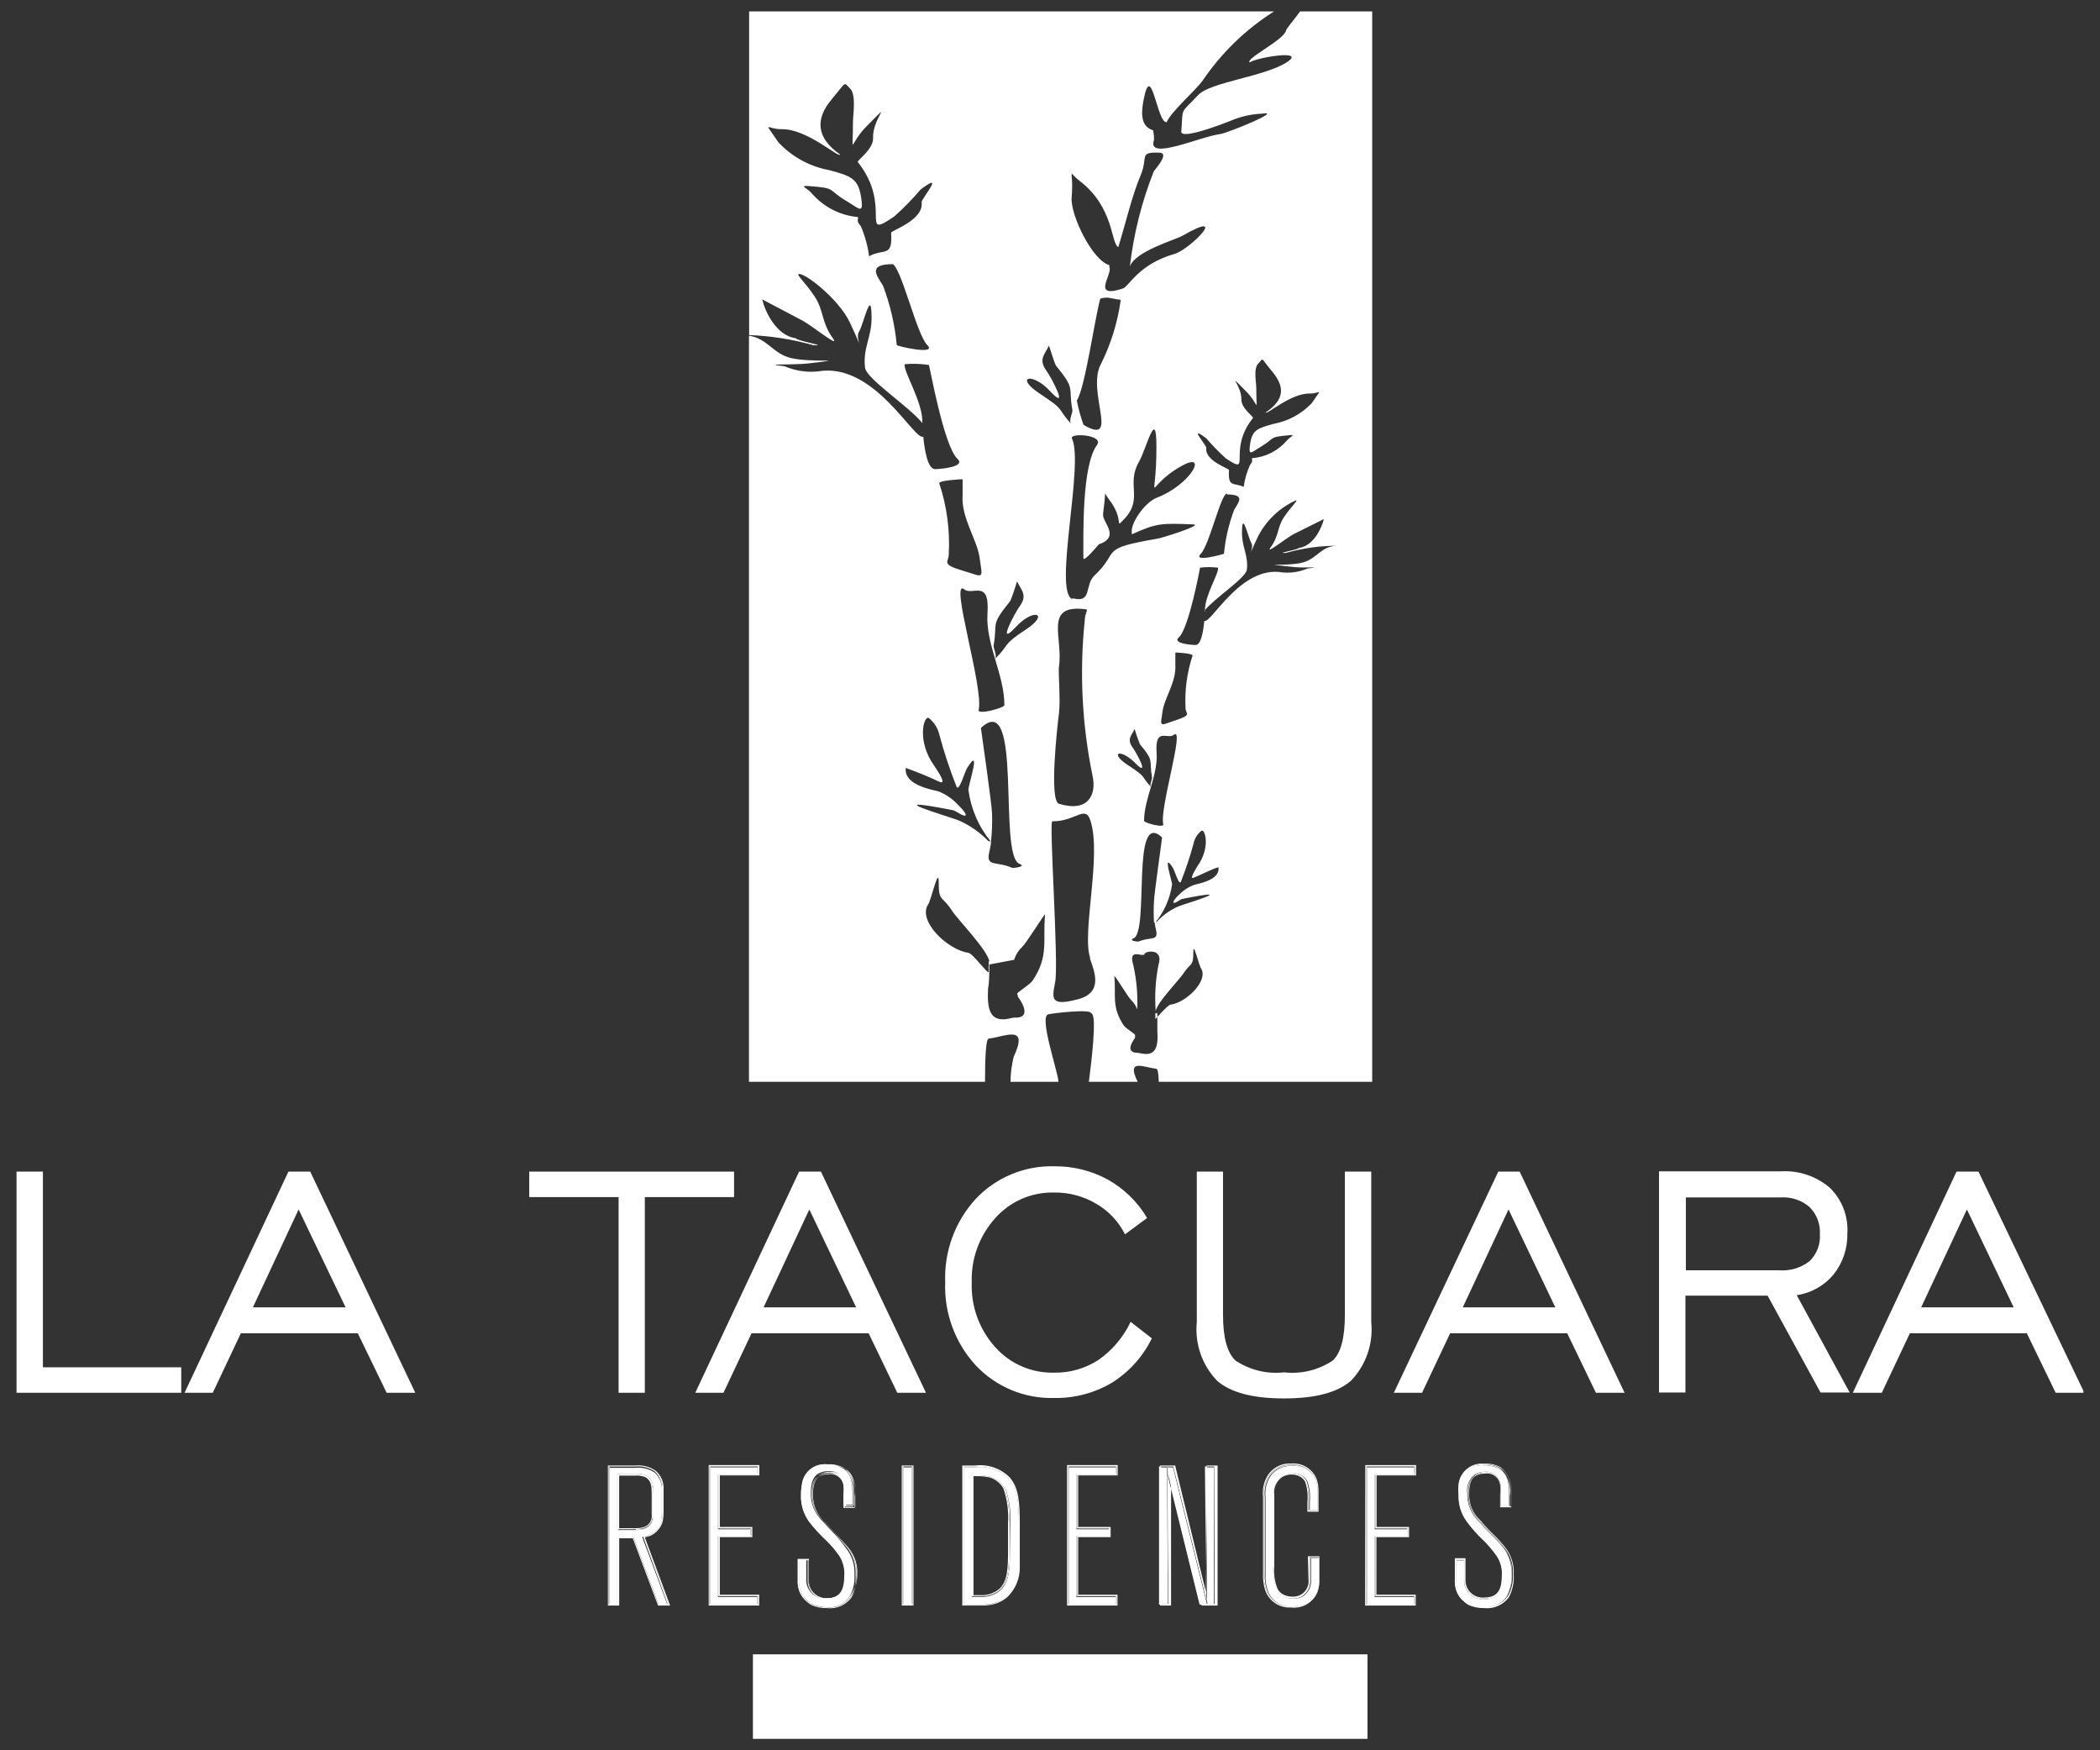 <svg width="84" height="70" viewBox="0 0 84 70" fill="none" xmlns="http://www.w3.org/2000/svg">
<rect x="0" y="0" width="84" height="70" fill="#333333" stroke="none"/>
<g clip-path="url(#clip0_448_171)">
<path d="M11.537 46.857L7.383 55.702H8.511L9.634 53.323H14.312L15.465 55.702H16.611L12.409 46.857H11.537ZM10.115 52.286L11.945 48.37L13.824 52.286H10.115Z" fill="white"/>
<path d="M29.362 46.857H21.17V47.876H24.744V55.702H25.793V47.876H29.362V46.857Z" fill="white"/>
<path d="M1.717 46.857H0.662V55.702H7.25V54.683H1.717V46.857Z" fill="white"/>
<path d="M43.944 54.385C43.417 54.729 42.799 54.908 42.169 54.897C41.726 54.909 41.284 54.825 40.877 54.648C40.469 54.473 40.105 54.21 39.809 53.878C39.173 53.173 38.836 52.248 38.87 51.298C38.836 50.349 39.173 49.424 39.809 48.718C40.104 48.386 40.468 48.122 40.876 47.944C41.284 47.767 41.725 47.682 42.169 47.693C42.761 47.686 43.344 47.842 43.853 48.145C44.346 48.431 44.745 48.855 45 49.365L45.884 48.712C45.505 48.069 44.962 47.539 44.31 47.175C43.654 46.818 42.917 46.635 42.169 46.644C41.583 46.628 41.001 46.736 40.459 46.961C39.918 47.185 39.43 47.523 39.028 47.95C38.199 48.855 37.76 50.052 37.808 51.28C37.761 52.505 38.199 53.7 39.028 54.604C39.43 55.032 39.917 55.369 40.459 55.594C41 55.819 41.583 55.927 42.169 55.91C42.98 55.925 43.779 55.714 44.475 55.3C45.164 54.87 45.718 54.255 46.073 53.525L45.225 52.866C44.937 53.474 44.496 53.998 43.944 54.385Z" fill="white"/>
<path d="M79.139 46.857H78.261L74.113 55.702H75.272L76.394 53.323H81.073L82.226 55.702H83.373L79.139 46.857ZM76.846 52.286L78.676 48.37L80.548 52.286H76.846Z" fill="white"/>
<path d="M59.932 46.857L55.754 55.702H56.882L58.005 53.323H62.689L63.836 55.702H64.983L60.786 46.857H59.932ZM58.511 52.286L60.341 48.37L62.213 52.286H58.511Z" fill="white"/>
<path d="M31.964 46.857L27.811 55.702H28.939L30.061 53.323H34.746L35.892 55.702H37.039L32.837 46.857H31.964ZM30.543 52.286L32.373 48.37L34.246 52.286H30.543Z" fill="white"/>
<path d="M53.795 52.585C53.795 53.5 53.636 54.116 53.307 54.415C52.736 54.795 52.049 54.962 51.367 54.885C50.684 54.962 49.994 54.796 49.421 54.415C49.086 54.104 48.921 53.488 48.921 52.585V46.857H47.872V52.878C47.83 53.304 47.88 53.734 48.02 54.138C48.16 54.543 48.386 54.912 48.683 55.22C49.226 55.696 50.117 55.928 51.361 55.928C52.605 55.928 53.496 55.696 54.039 55.22C54.336 54.912 54.562 54.543 54.702 54.138C54.842 53.734 54.893 53.304 54.85 52.878V46.857H53.795V52.585Z" fill="white"/>
<path d="M73.345 50.969C73.715 50.503 73.909 49.922 73.894 49.328C73.916 48.99 73.864 48.651 73.742 48.335C73.62 48.019 73.43 47.733 73.187 47.498C72.646 47.038 71.949 46.804 71.241 46.845H66.361V55.69H67.417V51.817H70.704L72.821 55.69H73.986L71.869 51.798C72.447 51.714 72.973 51.418 73.345 50.969ZM67.435 50.804V47.889H71.229C71.648 47.862 72.062 48 72.382 48.273C72.523 48.414 72.634 48.584 72.705 48.771C72.777 48.958 72.808 49.158 72.796 49.358C72.81 49.558 72.78 49.758 72.708 49.944C72.637 50.131 72.525 50.299 72.382 50.438C72.035 50.708 71.6 50.838 71.162 50.804H67.435Z" fill="white"/>
<path d="M25.737 61.423L25.895 61.381H25.932C26.055 61.337 26.166 61.265 26.256 61.169C26.345 61.074 26.41 60.958 26.445 60.832C26.466 60.719 26.476 60.605 26.475 60.49V59.618C26.485 59.483 26.463 59.347 26.413 59.221C26.362 59.095 26.283 58.983 26.182 58.892C25.958 58.742 25.688 58.675 25.42 58.703H24.383V64.193H24.694V61.497H25.359L26.371 64.193H26.701L25.694 61.484L25.737 61.423ZM24.694 61.192V58.941H25.45C25.594 58.931 25.737 58.96 25.865 59.026C26.14 59.179 26.14 59.526 26.14 59.716V60.57C26.153 60.692 26.125 60.815 26.06 60.919C25.994 61.023 25.896 61.102 25.78 61.143C25.669 61.175 25.554 61.192 25.438 61.192H24.694Z" fill="white"/>
<path d="M25.921 61.442H25.963C26.097 61.392 26.217 61.31 26.312 61.204C26.408 61.098 26.476 60.97 26.512 60.832C26.535 60.713 26.545 60.593 26.543 60.472V59.6C26.556 59.454 26.534 59.307 26.479 59.171C26.424 59.035 26.337 58.914 26.226 58.819C25.99 58.658 25.705 58.584 25.42 58.611H24.316V64.211H24.768V61.521H25.311L26.323 64.211H26.805L25.793 61.484C25.838 61.479 25.881 61.464 25.921 61.442ZM26.75 64.174H26.348L25.335 61.484H24.725V64.174H24.341V58.648H25.414C25.691 58.622 25.969 58.691 26.201 58.843C26.307 58.94 26.39 59.059 26.443 59.192C26.496 59.325 26.517 59.469 26.506 59.612V60.472C26.507 60.591 26.495 60.709 26.47 60.826C26.434 60.957 26.367 61.078 26.275 61.178C26.182 61.278 26.067 61.353 25.939 61.399C25.874 61.427 25.807 61.448 25.738 61.46L26.75 64.174Z" fill="white"/>
<path d="M26.103 60.569V59.715C26.123 59.593 26.11 59.468 26.067 59.352C26.023 59.236 25.949 59.134 25.853 59.056C25.728 58.995 25.589 58.967 25.45 58.977H24.73V61.155H25.438C25.55 61.156 25.661 61.14 25.767 61.106C25.877 61.069 25.97 60.995 26.031 60.897C26.092 60.8 26.117 60.684 26.103 60.569ZM25.755 61.075C25.652 61.105 25.545 61.12 25.438 61.118H24.767V59.014H25.45C25.582 59.005 25.715 59.031 25.834 59.087C26.048 59.209 26.066 59.471 26.066 59.697V60.557C26.084 60.666 26.062 60.778 26.005 60.873C25.948 60.968 25.86 61.039 25.755 61.075Z" fill="white"/>
<path d="M25.944 61.399C26.072 61.353 26.187 61.277 26.28 61.177C26.372 61.077 26.439 60.956 26.474 60.825C26.5 60.709 26.512 60.59 26.511 60.471V59.611C26.522 59.468 26.501 59.325 26.448 59.192C26.395 59.059 26.312 58.939 26.206 58.843C25.974 58.69 25.696 58.621 25.419 58.648H24.346V64.174H24.73V61.484H25.34L26.352 64.174H26.755L25.749 61.46C25.816 61.447 25.881 61.426 25.944 61.399ZM26.7 64.143H26.371L25.358 61.447H24.693V64.143H24.382V58.654H25.419C25.688 58.626 25.957 58.693 26.182 58.843C26.282 58.934 26.361 59.046 26.412 59.172C26.463 59.298 26.484 59.433 26.474 59.569V60.441C26.476 60.556 26.466 60.67 26.444 60.782C26.409 60.909 26.344 61.024 26.255 61.12C26.166 61.215 26.055 61.288 25.932 61.331H25.895L25.736 61.374H25.694L26.7 64.143Z" fill="white"/>
<path d="M26.141 60.569V59.715C26.141 59.526 26.141 59.178 25.866 59.026C25.739 58.96 25.595 58.93 25.452 58.941H24.695V61.191H25.439C25.555 61.191 25.67 61.175 25.781 61.142C25.897 61.102 25.996 61.023 26.061 60.919C26.127 60.815 26.155 60.691 26.141 60.569ZM25.439 61.179H24.732V59.002H25.452C25.59 58.992 25.73 59.019 25.854 59.081C25.95 59.159 26.024 59.261 26.068 59.377C26.112 59.492 26.124 59.617 26.104 59.739V60.593C26.119 60.708 26.093 60.824 26.032 60.922C25.971 61.02 25.878 61.093 25.769 61.13C25.661 61.156 25.55 61.164 25.439 61.155V61.179Z" fill="white"/>
<path d="M28.721 61.423H30.02V61.161H28.721V58.959H30.301V58.685H28.416V64.144H30.295V63.869H28.721V61.423Z" fill="white"/>
<path d="M28.348 64.211H30.367V63.778H28.793V61.478H30.092V61.07H28.793V59.008H30.373V58.593H28.348V64.211ZM28.378 58.648H30.336V58.996H28.756V61.125H30.055V61.46H28.756V63.833H30.33V64.174H28.378V58.648Z" fill="white"/>
<path d="M30.331 63.833H28.757V61.46H30.056V61.124H28.757V58.996H30.337V58.648H28.379V64.174H30.331V63.833ZM30.294 64.144H28.416V58.654H30.3V58.928H28.721V61.13H30.02V61.393H28.721V63.833H30.294V64.144Z" fill="white"/>
<path d="M33.367 61.338L33.294 61.264C33.166 61.13 33.037 60.99 32.915 60.85C32.757 60.705 32.631 60.528 32.548 60.33C32.465 60.132 32.426 59.918 32.434 59.703C32.434 59.313 32.525 59.063 32.72 58.941C32.844 58.869 32.986 58.833 33.129 58.837C33.285 58.821 33.441 58.866 33.565 58.963C33.689 59.059 33.771 59.2 33.794 59.355C33.809 59.479 33.809 59.604 33.794 59.727V60.185H34.099V59.825C34.099 59.422 34.099 58.971 33.727 58.733C33.542 58.626 33.33 58.573 33.117 58.581C33.001 58.567 32.884 58.577 32.773 58.609C32.661 58.641 32.556 58.695 32.466 58.767C32.375 58.84 32.299 58.93 32.244 59.032C32.188 59.134 32.153 59.246 32.141 59.361C32.121 59.497 32.111 59.633 32.11 59.77C32.1 60.128 32.207 60.479 32.415 60.77C32.6 61.018 32.804 61.25 33.025 61.466C33.254 61.683 33.458 61.925 33.635 62.186C33.786 62.426 33.857 62.708 33.837 62.991C33.837 63.43 33.733 63.698 33.513 63.833C33.387 63.905 33.244 63.941 33.098 63.936C32.988 63.95 32.876 63.939 32.77 63.904C32.664 63.87 32.568 63.812 32.487 63.736C32.406 63.66 32.343 63.566 32.302 63.463C32.261 63.359 32.243 63.248 32.251 63.137C32.251 63.058 32.251 62.978 32.251 62.905C32.254 62.867 32.254 62.828 32.251 62.789V62.381H31.964V63.168C31.958 63.314 31.979 63.461 32.025 63.601C32.08 63.75 32.172 63.882 32.293 63.985C32.346 64.035 32.403 64.08 32.464 64.119C32.655 64.208 32.864 64.252 33.074 64.247C33.247 64.267 33.422 64.241 33.582 64.171C33.741 64.102 33.88 63.991 33.983 63.851C34.132 63.583 34.2 63.278 34.178 62.972C34.201 62.586 34.077 62.204 33.83 61.905C33.69 61.705 33.535 61.515 33.367 61.338Z" fill="white"/>
<path d="M33.417 61.338L33.344 61.265C33.222 61.131 33.094 60.997 32.972 60.85C32.817 60.714 32.694 60.545 32.612 60.355C32.531 60.165 32.493 59.959 32.502 59.752C32.502 59.386 32.587 59.142 32.758 59.051C32.871 58.987 33 58.955 33.13 58.959C33.201 58.947 33.273 58.95 33.342 58.967C33.412 58.983 33.477 59.014 33.534 59.057C33.591 59.1 33.639 59.154 33.674 59.216C33.71 59.278 33.732 59.346 33.74 59.417C33.756 59.536 33.756 59.657 33.74 59.777V60.307H34.186V59.874C34.222 59.664 34.205 59.449 34.136 59.247C34.066 59.045 33.947 58.865 33.789 58.722C33.585 58.605 33.352 58.55 33.118 58.563C32.995 58.549 32.87 58.559 32.751 58.593C32.632 58.627 32.521 58.684 32.424 58.761C32.327 58.838 32.246 58.933 32.187 59.042C32.127 59.15 32.089 59.27 32.075 59.393C32.052 59.534 32.042 59.677 32.045 59.819C32.034 60.193 32.145 60.559 32.362 60.863C32.557 61.113 32.771 61.347 33.002 61.564C33.229 61.778 33.434 62.015 33.612 62.272C33.759 62.5 33.827 62.77 33.807 63.04C33.807 63.455 33.716 63.699 33.515 63.821C33.399 63.885 33.269 63.917 33.136 63.912C33.035 63.926 32.931 63.917 32.834 63.886C32.736 63.855 32.647 63.802 32.572 63.732C32.497 63.662 32.439 63.576 32.401 63.481C32.364 63.385 32.349 63.283 32.356 63.18C32.356 63.107 32.356 63.034 32.356 62.955V62.345H31.904V63.168C31.895 63.323 31.916 63.478 31.965 63.626C32.024 63.786 32.123 63.929 32.252 64.04C32.31 64.093 32.374 64.14 32.441 64.181C32.643 64.276 32.865 64.322 33.088 64.315C33.272 64.335 33.458 64.307 33.628 64.233C33.798 64.159 33.946 64.042 34.057 63.894C34.211 63.612 34.281 63.293 34.259 62.973C34.284 62.571 34.156 62.174 33.899 61.863C33.751 61.677 33.59 61.502 33.417 61.338ZM34.027 63.882C33.918 64.023 33.774 64.135 33.61 64.205C33.445 64.276 33.266 64.303 33.088 64.284C32.878 64.286 32.67 64.242 32.478 64.156C32.416 64.115 32.357 64.07 32.301 64.022C32.175 63.915 32.081 63.776 32.026 63.62C31.979 63.476 31.958 63.325 31.965 63.174V62.394H32.343V62.839C32.343 62.955 32.343 63.065 32.343 63.18C32.337 63.287 32.355 63.394 32.395 63.493C32.434 63.593 32.495 63.682 32.573 63.755C32.651 63.829 32.744 63.884 32.845 63.917C32.947 63.951 33.055 63.962 33.161 63.949C33.299 63.953 33.436 63.919 33.557 63.851C33.759 63.729 33.862 63.498 33.862 63.04C33.882 62.764 33.814 62.488 33.667 62.253C33.491 61.994 33.286 61.754 33.057 61.54C32.834 61.326 32.63 61.094 32.447 60.844C32.23 60.548 32.118 60.187 32.13 59.819C32.129 59.68 32.141 59.541 32.167 59.405C32.178 59.285 32.213 59.168 32.27 59.062C32.327 58.956 32.405 58.863 32.499 58.787C32.593 58.711 32.701 58.655 32.816 58.622C32.932 58.589 33.053 58.579 33.173 58.593C33.401 58.587 33.627 58.641 33.826 58.752C34.21 59.002 34.21 59.472 34.21 59.874V60.271H33.795V59.777C33.811 59.655 33.811 59.532 33.795 59.411C33.778 59.266 33.705 59.133 33.591 59.041C33.476 58.95 33.331 58.907 33.185 58.923C33.049 58.919 32.914 58.953 32.795 59.02C32.624 59.13 32.52 59.35 32.52 59.752C32.512 59.964 32.551 60.174 32.634 60.368C32.717 60.562 32.843 60.736 33.002 60.875C33.118 61.015 33.24 61.149 33.374 61.289C33.574 61.482 33.764 61.686 33.942 61.9C34.192 62.204 34.316 62.592 34.289 62.985C34.291 63.294 34.204 63.596 34.039 63.858L34.027 63.882Z" fill="white"/>
<path d="M33.319 61.264C33.184 61.124 33.062 60.99 32.946 60.85C32.787 60.711 32.661 60.537 32.578 60.343C32.495 60.149 32.456 59.939 32.465 59.727C32.465 59.325 32.568 59.117 32.739 58.995C32.858 58.928 32.993 58.894 33.129 58.898C33.275 58.882 33.42 58.925 33.535 59.016C33.649 59.108 33.722 59.24 33.739 59.386C33.755 59.507 33.755 59.63 33.739 59.752V60.246H34.117V59.849C34.117 59.447 34.117 58.977 33.733 58.727C33.534 58.616 33.309 58.561 33.081 58.569C32.961 58.554 32.84 58.564 32.724 58.597C32.608 58.63 32.5 58.686 32.406 58.762C32.313 58.837 32.235 58.931 32.178 59.037C32.121 59.143 32.086 59.26 32.074 59.38C32.048 59.516 32.036 59.655 32.038 59.794C32.026 60.162 32.137 60.523 32.355 60.819C32.537 61.069 32.741 61.301 32.965 61.515C33.194 61.729 33.398 61.969 33.575 62.228C33.721 62.463 33.789 62.739 33.77 63.015C33.77 63.472 33.666 63.704 33.465 63.826C33.344 63.894 33.207 63.928 33.068 63.924C32.97 63.925 32.872 63.906 32.781 63.868C32.69 63.83 32.607 63.774 32.538 63.703C32.469 63.633 32.415 63.549 32.379 63.457C32.344 63.365 32.327 63.266 32.33 63.168C32.33 63.052 32.33 62.942 32.33 62.826V62.381H31.964V63.168C31.957 63.319 31.978 63.469 32.025 63.613C32.08 63.769 32.174 63.908 32.3 64.015C32.356 64.064 32.415 64.108 32.477 64.15C32.669 64.235 32.877 64.279 33.087 64.278C33.265 64.296 33.444 64.269 33.609 64.198C33.773 64.128 33.917 64.017 34.026 63.875C34.177 63.599 34.245 63.286 34.221 62.972C34.248 62.579 34.124 62.191 33.873 61.887C33.7 61.669 33.515 61.462 33.319 61.264ZM34.008 63.832C33.905 63.973 33.766 64.083 33.607 64.153C33.447 64.222 33.272 64.249 33.099 64.229C32.889 64.233 32.68 64.189 32.489 64.101C32.428 64.062 32.371 64.017 32.318 63.967C32.197 63.864 32.104 63.732 32.05 63.582C32.004 63.443 31.983 63.296 31.989 63.149V62.405H32.306V62.814C32.309 62.852 32.309 62.891 32.306 62.93C32.306 63.003 32.306 63.082 32.306 63.161C32.299 63.273 32.316 63.384 32.357 63.487C32.398 63.591 32.461 63.684 32.542 63.76C32.623 63.837 32.72 63.894 32.825 63.929C32.931 63.963 33.043 63.974 33.154 63.961C33.299 63.965 33.443 63.929 33.569 63.857C33.788 63.723 33.892 63.454 33.892 63.015C33.912 62.732 33.842 62.45 33.691 62.21C33.513 61.949 33.309 61.708 33.081 61.49C32.859 61.275 32.656 61.042 32.471 60.795C32.263 60.504 32.156 60.152 32.166 59.794C32.166 59.658 32.177 59.521 32.196 59.386C32.208 59.27 32.243 59.158 32.299 59.056C32.355 58.954 32.43 58.864 32.521 58.792C32.612 58.719 32.716 58.665 32.828 58.633C32.94 58.601 33.057 58.592 33.172 58.605C33.386 58.598 33.597 58.651 33.782 58.758C34.154 58.995 34.154 59.447 34.154 59.849V60.209H33.849V59.752C33.864 59.628 33.864 59.503 33.849 59.38C33.826 59.224 33.745 59.084 33.621 58.987C33.497 58.891 33.34 58.846 33.184 58.861C33.041 58.858 32.9 58.894 32.776 58.965C32.58 59.087 32.489 59.337 32.489 59.727C32.481 59.942 32.52 60.156 32.603 60.354C32.686 60.552 32.812 60.73 32.971 60.874C33.093 61.014 33.221 61.155 33.349 61.289L33.422 61.362C33.597 61.525 33.76 61.7 33.91 61.887C34.157 62.186 34.281 62.567 34.258 62.954C34.263 63.265 34.176 63.571 34.008 63.832Z" fill="white"/>
<path d="M36.472 58.685H36.143V64.144H36.472V58.685Z" fill="white"/>
<path d="M36.07 64.211H36.54V58.611H36.07V64.211ZM36.107 58.648H36.51V64.174H36.107V58.648Z" fill="white"/>
<path d="M36.51 58.648H36.107V64.174H36.51V58.648ZM36.473 64.138H36.144V58.648H36.473V64.138Z" fill="white"/>
<path d="M39.004 58.684H38.559V64.174H39.284C39.428 64.175 39.572 64.158 39.711 64.125C39.909 64.077 40.093 63.983 40.248 63.851C40.412 63.694 40.539 63.504 40.621 63.294C40.703 63.083 40.739 62.857 40.724 62.631C40.724 62.46 40.724 62.308 40.724 62.143V60.923C40.724 60.032 40.663 59.514 40.358 59.136C40.182 58.962 39.968 58.831 39.733 58.753C39.498 58.675 39.249 58.651 39.004 58.684ZM40.395 62.173C40.395 62.93 40.321 63.393 39.925 63.674C39.716 63.809 39.472 63.877 39.224 63.869H38.876V58.989H39.199C39.335 58.996 39.469 59.014 39.602 59.044C39.858 59.112 40.077 59.279 40.212 59.508C40.374 59.963 40.443 60.447 40.413 60.929L40.395 62.173Z" fill="white"/>
<path d="M39.005 58.611H38.492V64.211H39.285C39.435 64.213 39.584 64.196 39.73 64.162C39.938 64.112 40.13 64.014 40.292 63.875C40.455 63.718 40.584 63.528 40.671 63.318C40.757 63.108 40.798 62.882 40.792 62.655C40.792 62.478 40.792 62.326 40.792 62.161V60.941C40.792 60.032 40.737 59.502 40.407 59.111C40.229 58.924 40.01 58.781 39.766 58.694C39.522 58.607 39.261 58.579 39.005 58.611ZM40.737 62.143C40.737 62.308 40.737 62.46 40.737 62.631C40.748 62.857 40.711 63.083 40.627 63.293C40.544 63.503 40.417 63.694 40.255 63.851C40.097 63.988 39.909 64.086 39.706 64.138C39.562 64.167 39.414 64.181 39.267 64.18H38.541V58.654H39.017C39.262 58.622 39.512 58.647 39.747 58.726C39.981 58.806 40.195 58.937 40.371 59.111C40.676 59.477 40.749 59.978 40.749 60.941L40.737 62.143Z" fill="white"/>
<path d="M39.589 59.056C39.462 59.024 39.331 59.005 39.199 59.002H38.912V63.832H39.223C39.465 63.843 39.704 63.776 39.906 63.643C40.266 63.387 40.358 62.978 40.358 62.173V60.904C40.389 60.428 40.322 59.951 40.163 59.502C40.038 59.283 39.832 59.123 39.589 59.056ZM40.321 62.173C40.321 63.015 40.211 63.393 39.882 63.613C39.688 63.743 39.457 63.808 39.223 63.796H38.943V59.038H39.199C39.328 59.042 39.457 59.059 39.583 59.087C39.815 59.156 40.011 59.311 40.132 59.52C40.286 59.965 40.35 60.435 40.321 60.904V62.173Z" fill="white"/>
<path d="M39.601 59.02C39.468 58.99 39.334 58.972 39.198 58.965H38.875V63.844H39.223C39.471 63.852 39.716 63.784 39.924 63.649C40.321 63.363 40.394 62.905 40.394 62.149V60.88C40.424 60.398 40.355 59.914 40.193 59.459C40.058 59.243 39.846 59.086 39.601 59.02ZM40.357 62.173C40.357 62.978 40.266 63.393 39.906 63.643C39.704 63.776 39.465 63.843 39.223 63.832H38.912V59.001H39.198C39.33 59.005 39.461 59.024 39.589 59.056C39.831 59.123 40.037 59.283 40.162 59.502C40.322 59.951 40.388 60.428 40.357 60.904V62.173Z" fill="white"/>
<path d="M39.005 58.648H38.529V64.174H39.286C39.433 64.175 39.58 64.161 39.725 64.131C39.928 64.08 40.116 63.982 40.274 63.845C40.436 63.687 40.563 63.497 40.646 63.287C40.729 63.076 40.767 62.851 40.756 62.625C40.756 62.454 40.756 62.301 40.756 62.137V60.917C40.756 59.977 40.682 59.477 40.377 59.087C40.198 58.913 39.98 58.783 39.742 58.707C39.505 58.631 39.252 58.611 39.005 58.648ZM40.701 62.143C40.701 62.308 40.701 62.46 40.701 62.631C40.715 62.857 40.68 63.083 40.598 63.294C40.516 63.504 40.389 63.694 40.225 63.851C40.07 63.983 39.886 64.077 39.688 64.125C39.548 64.158 39.405 64.175 39.261 64.174H38.566V58.684H39.011C39.252 58.654 39.496 58.677 39.726 58.753C39.956 58.829 40.166 58.956 40.341 59.124C40.646 59.502 40.707 60.02 40.707 60.911L40.701 62.143Z" fill="white"/>
<path d="M43.055 61.423H44.354V61.161H43.055V58.959H44.635V58.685H42.75V64.144H44.629V63.869H43.055V61.423Z" fill="white"/>
<path d="M42.682 64.211H44.701V63.778H43.127V61.478H44.426V61.07H43.127V59.008H44.707V58.593H42.682V64.211ZM42.712 58.648H44.67V58.996H43.09V61.125H44.389V61.46H43.09V63.833H44.664V64.174H42.712V58.648Z" fill="white"/>
<path d="M44.665 63.833H43.091V61.46H44.39V61.124H43.091V58.996H44.671V58.648H42.713V64.174H44.665V63.833ZM44.628 64.144H42.749V58.654H44.634V58.928H43.054V61.13H44.354V61.393H43.054V63.833H44.628V64.144Z" fill="white"/>
<path d="M48.305 64.144H48.555V58.685H48.25L48.305 64.144Z" fill="white"/>
<path d="M46.69 58.685L48.031 64.144H48.275L46.921 58.685H46.69Z" fill="white"/>
<path d="M46.422 58.685V64.144H46.715L46.684 58.685H46.422Z" fill="white"/>
<path d="M48.234 63.662L47.014 58.642V58.611H46.404V64.211H46.843V59.252L48.063 64.211H48.386H48.704V58.611H48.258L48.234 63.662ZM48.594 64.174H47.984L46.697 58.953L46.733 64.174H46.361V58.648H46.929L48.252 63.967L48.197 58.648H48.569L48.594 64.174Z" fill="white"/>
<path d="M48.276 63.967L46.952 58.648H46.385V64.174H46.757L46.72 58.953L48.007 64.174H48.617V58.648H48.245L48.276 63.967ZM46.446 64.144V58.654H46.708L46.745 64.144H46.446ZM48.056 64.144L46.714 58.654H46.946L48.306 64.144H48.056ZM48.581 64.144H48.337L48.276 58.654H48.581V64.144Z" fill="white"/>
<path d="M52.093 63.857C51.981 63.912 51.857 63.94 51.733 63.936C51.589 63.937 51.447 63.903 51.318 63.839C51.215 63.786 51.129 63.703 51.074 63.601C50.948 63.296 50.898 62.965 50.928 62.637V59.801C50.91 59.652 50.933 59.502 50.994 59.365C51.055 59.228 51.153 59.111 51.275 59.026C51.4 58.95 51.544 58.91 51.69 58.91C51.823 58.908 51.953 58.941 52.068 59.008C52.16 59.059 52.236 59.135 52.288 59.227C52.385 59.495 52.42 59.78 52.392 60.063V60.398H52.697V59.66C52.701 59.497 52.676 59.334 52.623 59.178C52.545 59 52.411 58.85 52.243 58.752C52.074 58.653 51.879 58.61 51.684 58.63C51.517 58.619 51.351 58.65 51.2 58.721C51.048 58.791 50.917 58.898 50.818 59.032C50.656 59.288 50.587 59.592 50.623 59.892V62.942C50.607 63.163 50.634 63.384 50.702 63.594C50.768 63.795 50.898 63.967 51.072 64.085C51.247 64.204 51.456 64.26 51.666 64.247C52.343 64.247 52.599 63.924 52.69 63.637C52.747 63.475 52.77 63.303 52.758 63.131V62.314H52.44V63.168C52.454 63.304 52.428 63.441 52.367 63.563C52.305 63.685 52.21 63.787 52.093 63.857Z" fill="white"/>
<path d="M52.339 63.167C52.354 63.288 52.334 63.41 52.279 63.519C52.225 63.628 52.139 63.718 52.033 63.778C51.932 63.832 51.819 63.859 51.704 63.857C51.571 63.857 51.439 63.826 51.32 63.765C51.23 63.715 51.156 63.642 51.106 63.552C50.987 63.26 50.941 62.944 50.972 62.631V59.788C50.953 59.652 50.972 59.514 51.027 59.388C51.082 59.262 51.171 59.153 51.283 59.075C51.397 59.006 51.528 58.97 51.661 58.971C51.781 58.969 51.899 58.998 52.003 59.056C52.083 59.101 52.151 59.167 52.198 59.245C52.291 59.503 52.324 59.778 52.296 60.051V60.459H52.741V59.648C52.745 59.476 52.718 59.305 52.662 59.142C52.58 58.947 52.439 58.783 52.258 58.673C52.077 58.564 51.866 58.514 51.655 58.532C51.478 58.52 51.3 58.554 51.139 58.63C50.978 58.706 50.839 58.821 50.734 58.965C50.56 59.231 50.484 59.551 50.521 59.868V62.917C50.51 63.146 50.538 63.376 50.606 63.594C50.679 63.807 50.819 63.99 51.005 64.115C51.191 64.241 51.413 64.302 51.637 64.29C51.86 64.318 52.086 64.27 52.279 64.156C52.473 64.041 52.622 63.865 52.705 63.656C52.763 63.485 52.788 63.305 52.778 63.125V62.24H52.314L52.339 63.167ZM52.375 62.265H52.766V63.119C52.774 63.294 52.752 63.47 52.698 63.637C52.616 63.843 52.466 64.016 52.273 64.126C52.081 64.237 51.857 64.28 51.637 64.247C51.42 64.259 51.205 64.2 51.025 64.079C50.844 63.958 50.708 63.782 50.637 63.576C50.572 63.361 50.545 63.136 50.557 62.911V59.91C50.517 59.59 50.59 59.267 50.765 58.995C50.867 58.858 51.002 58.748 51.157 58.675C51.313 58.603 51.484 58.57 51.655 58.581C51.857 58.563 52.058 58.609 52.232 58.712C52.406 58.815 52.543 58.969 52.625 59.154C52.681 59.313 52.708 59.48 52.705 59.648V60.423H52.326V60.051C52.356 59.774 52.323 59.495 52.229 59.233C52.18 59.146 52.108 59.075 52.021 59.026C51.912 58.963 51.788 58.931 51.661 58.934C51.522 58.933 51.384 58.971 51.265 59.044C51.149 59.131 51.058 59.246 51 59.379C50.943 59.511 50.92 59.657 50.936 59.801V62.558C50.899 62.911 50.947 63.269 51.076 63.601C51.13 63.695 51.208 63.772 51.302 63.826C51.427 63.888 51.565 63.92 51.704 63.918C51.822 63.921 51.939 63.896 52.046 63.845C52.159 63.776 52.25 63.676 52.308 63.557C52.367 63.438 52.39 63.305 52.375 63.174V62.265Z" fill="white"/>
<path d="M52.046 63.826C51.94 63.877 51.822 63.903 51.705 63.9C51.565 63.901 51.427 63.87 51.302 63.808C51.208 63.754 51.13 63.676 51.076 63.582C50.948 63.251 50.9 62.893 50.936 62.539V59.813C50.921 59.669 50.943 59.524 51.001 59.391C51.059 59.259 51.15 59.143 51.265 59.056C51.385 58.983 51.522 58.945 51.662 58.947C51.788 58.943 51.912 58.975 52.022 59.038C52.109 59.087 52.181 59.158 52.229 59.246C52.323 59.507 52.357 59.787 52.327 60.063V60.435H52.705V59.66C52.708 59.492 52.681 59.325 52.626 59.166C52.544 58.982 52.406 58.827 52.232 58.724C52.059 58.622 51.857 58.576 51.656 58.593C51.484 58.583 51.313 58.615 51.158 58.687C51.002 58.76 50.867 58.87 50.765 59.008C50.591 59.279 50.517 59.603 50.558 59.923V62.924C50.545 63.148 50.572 63.373 50.637 63.589C50.708 63.794 50.844 63.97 51.025 64.091C51.205 64.213 51.42 64.271 51.637 64.259C51.857 64.292 52.081 64.249 52.274 64.139C52.466 64.028 52.616 63.856 52.699 63.65C52.752 63.482 52.775 63.306 52.766 63.131V62.277H52.375V63.168C52.388 63.297 52.363 63.428 52.305 63.544C52.247 63.661 52.157 63.758 52.046 63.826ZM52.412 62.308H52.729V63.125C52.742 63.297 52.719 63.469 52.662 63.631C52.571 63.906 52.314 64.241 51.637 64.241C51.427 64.254 51.218 64.198 51.044 64.079C50.87 63.961 50.739 63.789 50.674 63.589C50.606 63.378 50.579 63.157 50.594 62.936V59.886C50.558 59.585 50.627 59.282 50.789 59.026C50.889 58.892 51.02 58.785 51.171 58.715C51.323 58.644 51.489 58.613 51.656 58.623C51.85 58.604 52.046 58.647 52.214 58.746C52.383 58.844 52.516 58.994 52.595 59.172C52.648 59.328 52.672 59.491 52.668 59.654V60.392H52.363V60.057C52.392 59.774 52.356 59.489 52.26 59.221C52.208 59.129 52.132 59.053 52.04 59.002C51.925 58.935 51.794 58.902 51.662 58.904C51.516 58.904 51.372 58.944 51.247 59.02C51.124 59.105 51.027 59.222 50.966 59.359C50.904 59.495 50.881 59.646 50.899 59.794V62.631C50.87 62.959 50.92 63.29 51.046 63.595C51.101 63.697 51.186 63.78 51.29 63.833C51.418 63.897 51.56 63.931 51.705 63.93C51.829 63.934 51.953 63.906 52.064 63.851C52.181 63.781 52.275 63.68 52.337 63.559C52.398 63.438 52.424 63.303 52.412 63.168V62.308Z" fill="white"/>
<path d="M54.985 61.423H56.284V61.161H54.985V58.959H56.565V58.685H54.68V64.144H56.558V63.869H54.985V61.423Z" fill="white"/>
<path d="M54.605 64.211H56.63V63.778H55.057V61.478H56.362V61.07H55.063V59.008H56.643V58.593H54.612L54.605 64.211ZM54.642 58.648H56.6V58.996H55.02V61.125H56.319V61.46H55.02V63.833H56.594V64.174H54.642V58.648Z" fill="white"/>
<path d="M56.594 63.833H55.021V61.46H56.32V61.124H55.021V58.996H56.6V58.648H54.643V64.174H56.594V63.833ZM56.558 64.144H54.679V58.654H56.564V58.928H54.984V61.13H56.283V61.393H54.984V63.833H56.558V64.144Z" fill="white"/>
<path d="M60.12 61.887C59.97 61.7 59.807 61.525 59.632 61.362L59.559 61.289C59.43 61.155 59.302 61.014 59.18 60.874C59.021 60.73 58.894 60.553 58.81 60.355C58.726 60.157 58.686 59.943 58.692 59.727C58.671 59.586 58.687 59.441 58.738 59.308C58.79 59.174 58.875 59.056 58.985 58.965C59.109 58.894 59.251 58.858 59.394 58.861C59.55 58.846 59.706 58.891 59.83 58.987C59.954 59.084 60.036 59.224 60.059 59.38C60.074 59.503 60.074 59.628 60.059 59.752V60.209H60.364V59.849C60.364 59.447 60.364 58.995 59.992 58.758C59.807 58.651 59.595 58.598 59.382 58.605C59.266 58.592 59.149 58.601 59.037 58.633C58.926 58.665 58.821 58.719 58.73 58.792C58.64 58.864 58.564 58.954 58.508 59.056C58.453 59.158 58.418 59.27 58.406 59.386C58.393 59.522 58.393 59.659 58.406 59.794C58.392 60.153 58.5 60.505 58.711 60.795C58.894 61.044 59.098 61.276 59.321 61.49C59.549 61.708 59.754 61.949 59.931 62.21C60.082 62.45 60.152 62.732 60.132 63.015C60.132 63.454 60.028 63.723 59.809 63.857C59.682 63.929 59.539 63.965 59.394 63.961C59.285 63.971 59.176 63.958 59.073 63.923C58.97 63.887 58.876 63.83 58.797 63.755C58.718 63.679 58.657 63.588 58.616 63.487C58.576 63.385 58.559 63.276 58.564 63.168C58.564 63.088 58.564 63.009 58.564 62.936C58.564 62.863 58.564 62.856 58.564 62.82V62.411H58.247V63.168C58.241 63.315 58.262 63.461 58.308 63.601C58.36 63.749 58.451 63.882 58.57 63.985C58.626 64.034 58.685 64.079 58.747 64.119C58.938 64.208 59.147 64.252 59.357 64.247C59.53 64.265 59.705 64.238 59.864 64.169C60.023 64.099 60.162 63.99 60.266 63.851C60.412 63.582 60.478 63.277 60.455 62.972C60.487 62.581 60.367 62.192 60.12 61.887Z" fill="white"/>
<path d="M60.176 61.844C60.024 61.656 59.859 61.478 59.682 61.313L59.608 61.24C59.487 61.106 59.352 60.972 59.236 60.825C59.081 60.689 58.959 60.52 58.877 60.33C58.796 60.14 58.758 59.934 58.767 59.727C58.767 59.362 58.852 59.118 59.023 59.026C59.136 58.962 59.265 58.93 59.395 58.935C59.465 58.922 59.538 58.925 59.607 58.942C59.676 58.958 59.742 58.989 59.799 59.032C59.856 59.075 59.903 59.129 59.939 59.191C59.974 59.253 59.997 59.321 60.005 59.392C60.021 59.511 60.021 59.633 60.005 59.752V60.283H60.45V59.849C60.487 59.639 60.47 59.424 60.4 59.222C60.331 59.02 60.212 58.84 60.054 58.697C59.85 58.58 59.617 58.525 59.383 58.538C59.26 58.524 59.135 58.534 59.016 58.568C58.897 58.602 58.786 58.659 58.689 58.736C58.592 58.813 58.511 58.908 58.451 59.017C58.391 59.125 58.353 59.245 58.34 59.368C58.327 59.51 58.327 59.653 58.34 59.795C58.329 60.168 58.44 60.534 58.657 60.838C58.84 61.088 59.044 61.323 59.267 61.539C59.494 61.753 59.698 61.99 59.877 62.247C60.023 62.475 60.092 62.745 60.072 63.015C60.072 63.43 59.981 63.674 59.779 63.796C59.664 63.86 59.533 63.892 59.401 63.888C59.3 63.901 59.196 63.892 59.099 63.861C59.001 63.83 58.911 63.778 58.837 63.707C58.762 63.637 58.703 63.551 58.666 63.456C58.629 63.36 58.613 63.258 58.62 63.156C58.62 63.082 58.62 63.009 58.62 62.93V62.32H58.193V63.168C58.184 63.323 58.205 63.478 58.254 63.625C58.313 63.785 58.412 63.928 58.541 64.04C58.599 64.091 58.66 64.138 58.724 64.18C58.928 64.275 59.152 64.321 59.377 64.314C59.561 64.333 59.747 64.304 59.916 64.23C60.086 64.156 60.234 64.041 60.347 63.894C60.5 63.612 60.569 63.292 60.548 62.972C60.575 62.562 60.441 62.158 60.176 61.844ZM60.304 63.857C60.194 63.998 60.05 64.108 59.886 64.179C59.722 64.249 59.542 64.277 59.365 64.26C59.154 64.262 58.946 64.218 58.755 64.132C58.692 64.092 58.633 64.047 58.578 63.997C58.452 63.89 58.358 63.751 58.303 63.595C58.241 63.46 58.204 63.316 58.193 63.168V62.387H58.578V62.832C58.578 62.948 58.578 63.058 58.578 63.174C58.574 63.281 58.594 63.387 58.636 63.486C58.678 63.584 58.74 63.673 58.82 63.744C58.9 63.816 58.994 63.869 59.097 63.9C59.199 63.931 59.307 63.939 59.413 63.924C59.552 63.928 59.689 63.894 59.81 63.827C60.005 63.705 60.115 63.473 60.115 63.015C60.135 62.739 60.066 62.464 59.92 62.228C59.743 61.969 59.539 61.73 59.31 61.515C59.086 61.301 58.882 61.069 58.7 60.819C58.482 60.523 58.37 60.162 58.383 59.795C58.371 59.657 58.371 59.518 58.383 59.38C58.395 59.258 58.431 59.14 58.49 59.032C58.549 58.925 58.629 58.83 58.725 58.755C58.821 58.679 58.932 58.623 59.05 58.591C59.169 58.559 59.292 58.552 59.413 58.569C59.641 58.562 59.867 58.617 60.066 58.727C60.219 58.867 60.334 59.043 60.4 59.239C60.467 59.436 60.482 59.646 60.444 59.849V60.246H60.023V59.752C60.039 59.63 60.039 59.508 60.023 59.386C60.007 59.241 59.933 59.108 59.819 59.017C59.705 58.925 59.559 58.883 59.413 58.898C59.277 58.894 59.142 58.928 59.023 58.996C58.852 59.105 58.748 59.325 58.748 59.727C58.74 59.938 58.779 60.148 58.861 60.342C58.943 60.536 59.067 60.709 59.224 60.85C59.346 60.99 59.468 61.124 59.602 61.265C59.802 61.456 59.99 61.66 60.164 61.875C60.416 62.178 60.542 62.567 60.517 62.96C60.534 63.274 60.46 63.585 60.304 63.857Z" fill="white"/>
<path d="M60.146 61.868C59.972 61.653 59.785 61.45 59.585 61.258C59.451 61.118 59.329 60.984 59.207 60.844C59.05 60.703 58.926 60.53 58.844 60.336C58.761 60.142 58.723 59.932 58.731 59.721C58.731 59.319 58.835 59.111 59.005 58.989C59.13 58.921 59.272 58.889 59.414 58.898C59.559 58.882 59.705 58.925 59.819 59.016C59.934 59.108 60.007 59.24 60.024 59.386C60.039 59.507 60.039 59.63 60.024 59.752V60.246H60.396V59.849C60.434 59.646 60.419 59.436 60.352 59.239C60.286 59.043 60.171 58.867 60.018 58.727C59.819 58.617 59.593 58.562 59.365 58.569C59.245 58.554 59.124 58.564 59.008 58.597C58.891 58.63 58.783 58.686 58.689 58.762C58.594 58.837 58.516 58.931 58.459 59.037C58.401 59.143 58.365 59.26 58.353 59.38C58.341 59.518 58.341 59.657 58.353 59.794C58.341 60.162 58.452 60.523 58.67 60.819C58.852 61.069 59.056 61.301 59.28 61.515C59.509 61.729 59.713 61.969 59.89 62.228C60.036 62.463 60.105 62.739 60.085 63.015C60.085 63.473 59.975 63.704 59.78 63.826C59.659 63.894 59.522 63.928 59.384 63.924C59.281 63.932 59.178 63.918 59.081 63.883C58.984 63.848 58.895 63.793 58.821 63.722C58.747 63.65 58.688 63.564 58.65 63.469C58.611 63.373 58.593 63.27 58.597 63.168C58.597 63.052 58.597 62.942 58.597 62.826V62.381H58.194V63.168C58.189 63.319 58.211 63.47 58.261 63.613C58.316 63.769 58.41 63.908 58.536 64.015C58.591 64.065 58.65 64.11 58.713 64.15C58.904 64.236 59.112 64.28 59.323 64.278C59.5 64.295 59.68 64.267 59.844 64.197C60.008 64.127 60.152 64.016 60.262 63.875C60.413 63.599 60.481 63.286 60.457 62.972C60.498 62.578 60.387 62.183 60.146 61.868ZM60.274 63.833C60.17 63.971 60.031 64.081 59.872 64.15C59.713 64.22 59.538 64.247 59.365 64.229C59.155 64.233 58.946 64.189 58.755 64.101C58.693 64.061 58.634 64.016 58.578 63.967C58.459 63.864 58.368 63.731 58.316 63.582C58.27 63.443 58.249 63.296 58.255 63.149V62.405H58.572V62.814C58.572 62.85 58.572 62.893 58.572 62.93C58.572 62.966 58.572 63.082 58.572 63.161C58.565 63.272 58.583 63.383 58.623 63.486C58.664 63.589 58.726 63.681 58.806 63.758C58.887 63.834 58.983 63.892 59.088 63.927C59.193 63.962 59.304 63.973 59.414 63.961C59.559 63.965 59.703 63.929 59.829 63.857C60.048 63.723 60.152 63.454 60.152 63.015C60.173 62.732 60.102 62.45 59.951 62.21C59.774 61.949 59.569 61.708 59.341 61.49C59.118 61.276 58.914 61.044 58.731 60.795C58.52 60.505 58.413 60.153 58.426 59.794C58.413 59.658 58.413 59.522 58.426 59.386C58.438 59.27 58.473 59.158 58.529 59.056C58.584 58.954 58.66 58.864 58.751 58.792C58.842 58.719 58.946 58.665 59.058 58.633C59.169 58.601 59.286 58.592 59.402 58.605C59.615 58.598 59.827 58.651 60.012 58.758C60.384 58.995 60.384 59.447 60.384 59.849V60.209H60.079V59.752C60.094 59.628 60.094 59.503 60.079 59.38C60.056 59.224 59.974 59.084 59.85 58.987C59.727 58.891 59.57 58.846 59.414 58.861C59.271 58.858 59.13 58.894 59.005 58.965C58.895 59.056 58.81 59.174 58.759 59.308C58.707 59.441 58.691 59.586 58.713 59.727C58.706 59.943 58.746 60.157 58.83 60.355C58.914 60.553 59.041 60.73 59.201 60.874C59.323 61.014 59.451 61.155 59.579 61.289L59.652 61.362C59.827 61.525 59.99 61.7 60.14 61.887C60.385 62.187 60.507 62.568 60.481 62.954C60.498 63.261 60.426 63.566 60.274 63.833Z" fill="white"/>
<path d="M29.965 0.458H50.96C49.837 1.167 48.872 2.1 48.124 3.197C47.825 3.624 46.855 4.447 46.666 4.886C46.275 4.929 46.056 2.367 45.745 3.99C45.672 4.38 45.562 5.045 46.123 5.21C46.151 5.338 46.163 5.469 46.16 5.6C45.855 6.454 47.989 5.466 48.807 5.362C49.093 5.325 51.35 4.404 50.49 4.545C50.126 4.56 49.766 4.63 49.423 4.752C49.423 4.752 47.221 5.661 47.251 5.258C47.337 4.252 47.166 4.606 47.928 3.801C48.416 3.282 50.557 3.069 51.454 2.501C52.351 1.934 50.106 2.331 49.996 2.501C49.77 2.367 51.314 1.623 51.436 1.239C51.436 1.153 51.771 0.787 52.003 0.458H54.888V43.265H46.349C46.349 42.96 46.306 42.753 46.257 42.746C45.751 42.685 45.037 42.319 45.507 43.265H43.555C43.64 42.582 43.903 40.551 43.647 40.526C43.647 40.337 42.067 40.526 41.92 40.569C41.573 40.697 42.274 42.728 42.335 43.222V43.265H40.42C40.423 42.928 40.466 42.592 40.548 42.265C41.158 40.953 40.231 41.453 39.547 41.539C39.432 41.539 39.401 42.356 39.401 43.265H29.959V13.426C30.703 13.536 30.917 14.152 31.649 14.322C32.502 14.518 34.125 14.322 32.326 14.536C31.642 14.609 30.386 14.536 31.38 14.646C31.802 14.829 32.264 14.901 32.722 14.853C34.967 14.463 36.565 17.641 36.931 17.464C36.986 18.031 37.114 18.769 37.407 18.763C37.699 18.757 38.627 18.659 38.303 18.354C37.754 17.866 37.181 14.609 37.157 14.597C36.836 14.547 36.51 14.537 36.187 14.566C36.126 14.847 36.894 16.049 36.894 16.854V16.921C36.339 16.232 34.656 15.158 34.601 14.701C34.509 13.932 34.863 13.481 34.863 12.73C34.863 11.419 34.54 12.993 34.357 13.273C34.174 13.554 34.717 14.444 33.997 12.901C33.545 11.944 32.167 10.888 31.947 10.961C31.85 10.998 32.228 11.309 32.594 11.87C32.96 12.431 32.85 12.889 33.32 13.536C33.619 13.95 32.502 13.041 32.1 12.822L30.49 11.974C30.581 12.395 31.02 13.42 31.838 13.529C31.838 13.627 33.204 13.853 32.527 13.804C31.692 13.568 30.832 13.433 29.965 13.401V0.458ZM39.499 24.527C39.596 23.136 38.889 23.838 38.572 23.569C37.962 23.087 39.365 27.54 39.145 28.394C39.09 28.602 40.176 28.315 40.176 28.199C40.176 26.979 39.419 25.759 39.499 24.539V24.527ZM38.486 19.166C38.486 19.166 37.541 19.208 37.571 19.33C37.875 20.247 38.004 21.214 37.95 22.179C37.95 22.477 37.626 22.563 38.498 22.819C39.371 23.075 39.316 23.216 39.182 22.295C39.078 21.563 38.437 20.703 38.505 19.794C38.505 19.666 38.505 19.184 38.505 19.184L38.486 19.166ZM35.705 10.565C34.662 10.565 35.095 11.053 35.321 11.425C35.609 12.188 35.794 12.986 35.87 13.798C35.87 13.847 37.516 14.219 37.089 13.798C36.662 13.377 36.016 10.553 35.674 10.553L35.705 10.565ZM34.808 10.223C35.375 9.943 35.711 10.291 35.644 9.309C35.644 9.217 36.961 8.808 36.864 8.089C36.864 7.93 37.84 6.814 36.827 7.576C36.501 7.96 36.148 8.321 35.772 8.656C34.332 9.644 35.729 8.259 34.314 6.484C34.259 6.417 34.955 5.978 34.924 5.496C34.894 4.74 35.809 3.904 34.662 5.051C33.948 5.771 34.119 6.326 34.119 4.874C34.119 4.563 34.259 3.776 33.997 3.532C33.735 3.288 33.893 3.221 33.253 3.99C32.612 4.758 32.643 5.515 33.606 6.179C33.564 6.344 32.289 5.143 31.258 5.167C30.648 5.167 30.526 4.777 31.13 5.685C31.676 6.272 32.397 6.666 33.186 6.808C34.04 7.039 34.326 7.143 34.442 7.875C34.558 8.607 34.375 8.345 33.869 8.046C33.027 7.546 33.515 7.527 32.283 7.436C31.984 7.436 32.283 7.509 32.478 7.741C32.945 8.277 33.6 8.614 34.308 8.68C34.375 8.747 34.204 8.796 34.43 9.04C34.598 9.429 34.711 9.84 34.766 10.26L34.808 10.223ZM39.578 38.452C39.474 37.958 38.309 36.781 38.071 36.409C37.681 35.799 37.547 36.092 37.547 35.262C37.547 34.652 37.248 35.982 37.132 36.159C36.681 36.824 37.907 37.989 38.73 38.105C38.895 38.105 39.554 39.02 39.547 38.867C39.541 38.77 39.541 38.672 39.547 38.574V38.452H39.578ZM40.572 38.385L39.572 38.574C39.572 38.959 39.572 39.3 39.523 39.52C39.474 40.38 39.602 40.892 40.353 40.74C40.427 40.719 40.502 40.705 40.578 40.697C41.383 40.734 40.731 39.88 40.725 39.88L40.688 39.739C40.688 39.684 41.188 39.386 41.298 39.227C41.969 38.245 41.701 37.611 41.804 36.568C41.762 36.568 41.072 37.69 40.896 37.861C40.748 37.998 40.637 38.17 40.572 38.361V38.385ZM39.639 33.664C39.15 33.071 38.837 32.352 38.736 31.59C38.736 31.377 39.279 29.761 38.681 30.724C38.596 30.852 38.34 31.761 38.248 31.426C37.989 30.77 37.767 30.1 37.584 29.419C37.527 29.146 37.378 28.9 37.163 28.724C36.98 28.571 36.681 29.48 37.242 30.431C37.315 30.566 37.95 31.407 37.59 31.273C37.146 31.063 36.692 30.876 36.229 30.712C36.168 31.255 36.839 31.505 37.529 31.645C37.825 31.762 38.092 31.943 38.309 32.176C38.553 32.408 38.712 32.627 38.584 32.621C38.456 32.615 38.236 32.426 38.114 32.402C34.979 31.792 37.882 32.633 38.346 32.81C38.785 33.003 39.183 33.278 39.517 33.621C39.566 33.664 39.596 33.621 39.639 33.664C39.639 33.798 39.596 33.939 39.566 34.103C39.438 34.683 39.852 34.427 40.499 34.713C40.554 34.713 41.072 34.664 40.78 34.549C39.907 34.213 40.932 27.516 39.236 29.114C39.236 29.114 39.682 32.231 39.682 32.536C39.694 32.916 39.679 33.298 39.639 33.676V33.664ZM39.81 26.345C40.42 25.735 40.054 25.82 41.03 25.18C42.006 24.539 41.353 24.301 40.639 25.07C39.828 25.942 40.603 24.503 40.767 24.277C41.121 23.801 40.859 23.624 40.682 23.252C40.682 23.252 40.462 23.972 40.395 24.057C39.596 25.039 39.913 24.875 39.743 25.826C39.743 25.936 39.889 26.247 39.804 26.345H39.81ZM46.263 30.096C46.33 31.017 45.763 31.926 45.763 32.829C45.763 32.908 46.568 33.127 46.532 32.969C46.367 32.359 47.416 29.029 46.953 29.388C46.702 29.59 46.196 29.065 46.263 30.096ZM47.014 26.119C47.014 26.119 47.014 26.491 47.014 26.589C47.056 27.266 46.587 27.9 46.507 28.419C46.41 29.102 46.349 29.029 47.02 28.809C47.691 28.589 47.434 28.559 47.422 28.333C47.383 27.616 47.478 26.898 47.703 26.217C47.703 26.125 47.026 26.095 47.02 26.095L47.014 26.119ZM49.081 19.739C48.831 19.739 48.386 21.776 48.032 22.148C47.678 22.52 48.977 22.148 48.959 22.148C49.015 21.545 49.153 20.952 49.368 20.385C49.52 20.111 49.856 19.775 49.081 19.775V19.739ZM49.746 19.483C49.787 19.175 49.873 18.875 50.002 18.592C50.161 18.409 50.039 18.372 50.088 18.324C50.621 18.282 51.116 18.033 51.466 17.628C51.613 17.458 51.838 17.378 51.613 17.403C50.698 17.482 51.057 17.494 50.435 17.866C50.057 18.086 49.923 18.287 50.008 17.738C50.094 17.189 50.307 17.128 50.948 16.951C51.531 16.842 52.064 16.552 52.473 16.122C52.918 15.451 52.826 15.75 52.375 15.738C51.606 15.738 50.661 16.61 50.63 16.494C51.369 15.994 51.411 15.487 50.893 14.865C50.374 14.243 50.563 14.322 50.344 14.524C50.124 14.725 50.252 15.286 50.252 15.518C50.252 16.598 50.38 16.189 49.844 15.652C48.996 14.798 49.679 15.42 49.655 15.982C49.655 16.341 50.155 16.665 50.118 16.72C49.063 18.031 50.118 19.062 49.032 18.33C48.756 18.08 48.495 17.813 48.252 17.531C47.495 16.957 48.252 17.793 48.252 17.909C48.178 18.433 49.16 18.732 49.16 18.799C49.112 19.532 49.356 19.275 49.77 19.483H49.746ZM46.214 40.526C46.214 40.526 46.214 40.709 46.214 40.746C46.214 40.782 46.696 40.191 46.824 40.179C47.434 40.105 48.349 39.227 48.044 38.733C47.953 38.605 47.733 37.623 47.733 38.068C47.733 38.678 47.636 38.477 47.343 38.922C47.166 39.197 46.3 40.069 46.227 40.435C46.183 39.823 46.219 39.207 46.336 38.605C46.574 37.861 45.726 38.05 45.781 38.172C45.641 38.276 45.123 37.897 45.336 38.617C45.463 39.191 45.515 39.78 45.489 40.368C45.438 40.226 45.355 40.098 45.245 39.996C45.117 39.874 44.635 39.05 44.574 39.038C44.647 39.813 44.452 40.258 44.946 41.008C45.031 41.13 45.403 41.35 45.403 41.392C45.403 41.435 45.403 41.466 45.403 41.496C45.403 41.527 44.915 42.106 45.513 42.106L45.684 42.137C46.239 42.234 46.336 41.856 46.294 41.215C46.294 41.051 46.294 40.801 46.294 40.514L46.214 40.526ZM46.16 36.885C46.143 36.602 46.143 36.319 46.16 36.037C46.16 35.805 46.489 33.499 46.483 33.493C45.226 32.31 45.989 37.281 45.336 37.531C45.123 37.617 45.507 37.672 45.55 37.653C46.031 37.452 46.336 37.653 46.245 37.208C46.218 37.102 46.198 36.994 46.184 36.885C46.221 36.854 46.239 36.885 46.282 36.854C46.525 36.593 46.82 36.386 47.148 36.244C47.489 36.116 49.648 35.482 47.318 35.946C47.227 35.946 47.062 36.104 46.971 36.11C46.879 36.116 46.971 35.952 47.172 35.775C47.343 35.6 47.552 35.466 47.782 35.384C48.276 35.275 48.788 35.098 48.74 34.689C48.618 34.689 47.928 35.037 47.733 35.11C47.538 35.183 47.934 34.579 47.989 34.5C48.41 33.792 48.185 33.115 48.05 33.231C47.889 33.362 47.778 33.545 47.739 33.75C47.602 34.254 47.437 34.751 47.245 35.238C47.178 35.488 46.983 34.817 46.922 34.719C46.483 34.018 46.867 35.201 46.885 35.36C46.805 35.927 46.571 36.461 46.208 36.903L46.16 36.885ZM46.038 31.462C45.97 31.395 46.099 31.163 46.08 31.078C45.952 30.37 46.19 30.468 45.598 29.767C45.516 29.567 45.444 29.364 45.385 29.157C45.257 29.431 45.056 29.559 45.318 29.913C45.446 30.084 46.019 31.133 45.415 30.523C44.812 29.913 44.342 30.096 45.129 30.608C45.916 31.121 45.598 31.005 46.038 31.468V31.462ZM48.197 24.454V24.405C48.197 23.795 48.77 22.917 48.721 22.703C48.482 22.673 48.241 22.673 48.002 22.703C48.002 22.703 47.556 25.143 47.148 25.497C46.898 25.723 47.593 25.79 47.819 25.796C48.044 25.802 48.13 25.253 48.172 24.832C48.441 24.96 49.624 22.606 51.289 22.892C51.63 22.927 51.974 22.875 52.29 22.74C53.028 22.642 52.094 22.74 51.588 22.66C50.246 22.514 51.46 22.66 52.088 22.502C52.717 22.343 52.82 21.825 53.522 21.825C52.819 21.824 52.118 21.92 51.442 22.112C50.935 22.148 51.942 21.983 51.954 21.916C52.564 21.831 52.881 21.069 52.955 20.758L51.734 21.367C51.43 21.532 50.6 22.203 50.82 21.898C51.173 21.416 51.076 21.105 51.362 20.678C51.649 20.251 51.917 20.032 51.844 20.007C51.19 20.301 50.654 20.809 50.325 21.447C49.783 22.593 50.185 21.916 50.057 21.721C49.929 21.526 49.679 20.343 49.679 21.319C49.679 21.892 49.941 22.215 49.874 22.782C49.831 23.124 48.581 23.917 48.172 24.429L48.197 24.454ZM43.61 38.318C43.256 37.312 44.086 34.189 43.61 32.798C43.415 32.188 43 32.859 42.091 32.847C41.957 32.847 42.353 38.538 42.207 39.276C42.085 39.922 41.981 40.27 43.134 39.959C44.134 39.691 43.781 38.861 43.592 38.318H43.61ZM43.439 24.368C41.719 24.143 42.536 25.503 42.359 26.65C42.323 26.894 42.427 27.998 42.359 28.522C42.292 29.047 41.957 32.029 42.359 32.145C43.525 32.505 43.872 31.785 43.701 31.023C43.28 28.982 43.175 26.887 43.39 24.814C43.39 24.539 43.537 24.381 43.445 24.368H43.439ZM42.921 23.929C43.701 24.131 43.372 23.392 43.781 23.014C44.836 22.026 43.897 21.953 46.294 21.544C46.379 21.544 48.185 20.989 47.721 20.971C46.501 20.928 46.288 20.904 45.281 21.367C45.165 20.983 45.775 20.099 46.275 19.904C47.642 19.379 48.343 18.037 47.276 18.629C45.726 19.483 46.263 20.355 46.257 17.854C46.257 16.256 45.867 17.921 45.562 18.464C45.025 19.391 45.757 19.946 44.952 20.776C44.561 21.172 45.013 20.812 44.342 19.946C43.732 19.178 44.47 17.933 44.122 20.556C44.08 20.892 44.848 21.459 43.945 21.776C43.945 21.776 43.335 22.52 43.335 22.319C43.335 21.337 43.274 18.623 43.878 17.799C44.177 17.384 42.762 17.299 42.878 17.537C43.366 18.549 42.14 23.606 42.878 23.954L42.921 23.929ZM43.335 16.988C44.836 17.872 43.433 15.634 44.043 14.548C44.443 13.745 44.708 12.881 44.83 11.992C44.397 11.938 44.317 11.852 44.013 11.944C43.793 12.7 43.403 15.53 43.073 16.018C43.136 16.343 43.224 16.663 43.335 16.976V16.988ZM44.391 10.711C44.427 11.09 43.701 11.931 44.909 11.541C45.159 11.468 45.519 10.571 46.995 10.15C47.605 9.967 49.228 8.32 47.282 9.437C47.001 9.595 45.409 10.047 45.196 10.656C45.346 9.351 45.668 8.071 46.153 6.85C46.196 6.777 46.8 6.125 46.385 6.106C45.525 6.076 45.946 6.265 45.617 7.033C45.287 7.802 45.007 8.997 44.732 9.882C44.433 9.748 44.568 8.302 43.201 7.247C42.646 6.82 42.963 6.704 42.866 7.906C42.811 8.589 43.689 10.413 44.372 10.602C44.376 10.634 44.376 10.667 44.372 10.699L44.391 10.711ZM42.835 16.915C42.744 16.823 42.914 16.506 42.896 16.396C42.719 15.445 43.043 15.609 42.244 14.627C42.176 14.542 41.969 13.822 41.957 13.822C41.786 14.194 41.518 14.371 41.871 14.847C42.036 15.073 42.811 16.512 42 15.64C41.286 14.871 40.554 15.066 41.609 15.756C42.664 16.445 42.25 16.311 42.835 16.933V16.915Z" fill="white"/>
<path d="M54.699 66.163H30.117V69.542H54.699V66.163Z" fill="white"/>
</g>
<defs>
<clipPath id="clip0_448_171">
<rect width="82.674" height="69.084" fill="white" transform="translate(0.662 0.458)"/>
</clipPath>
</defs>
</svg>
